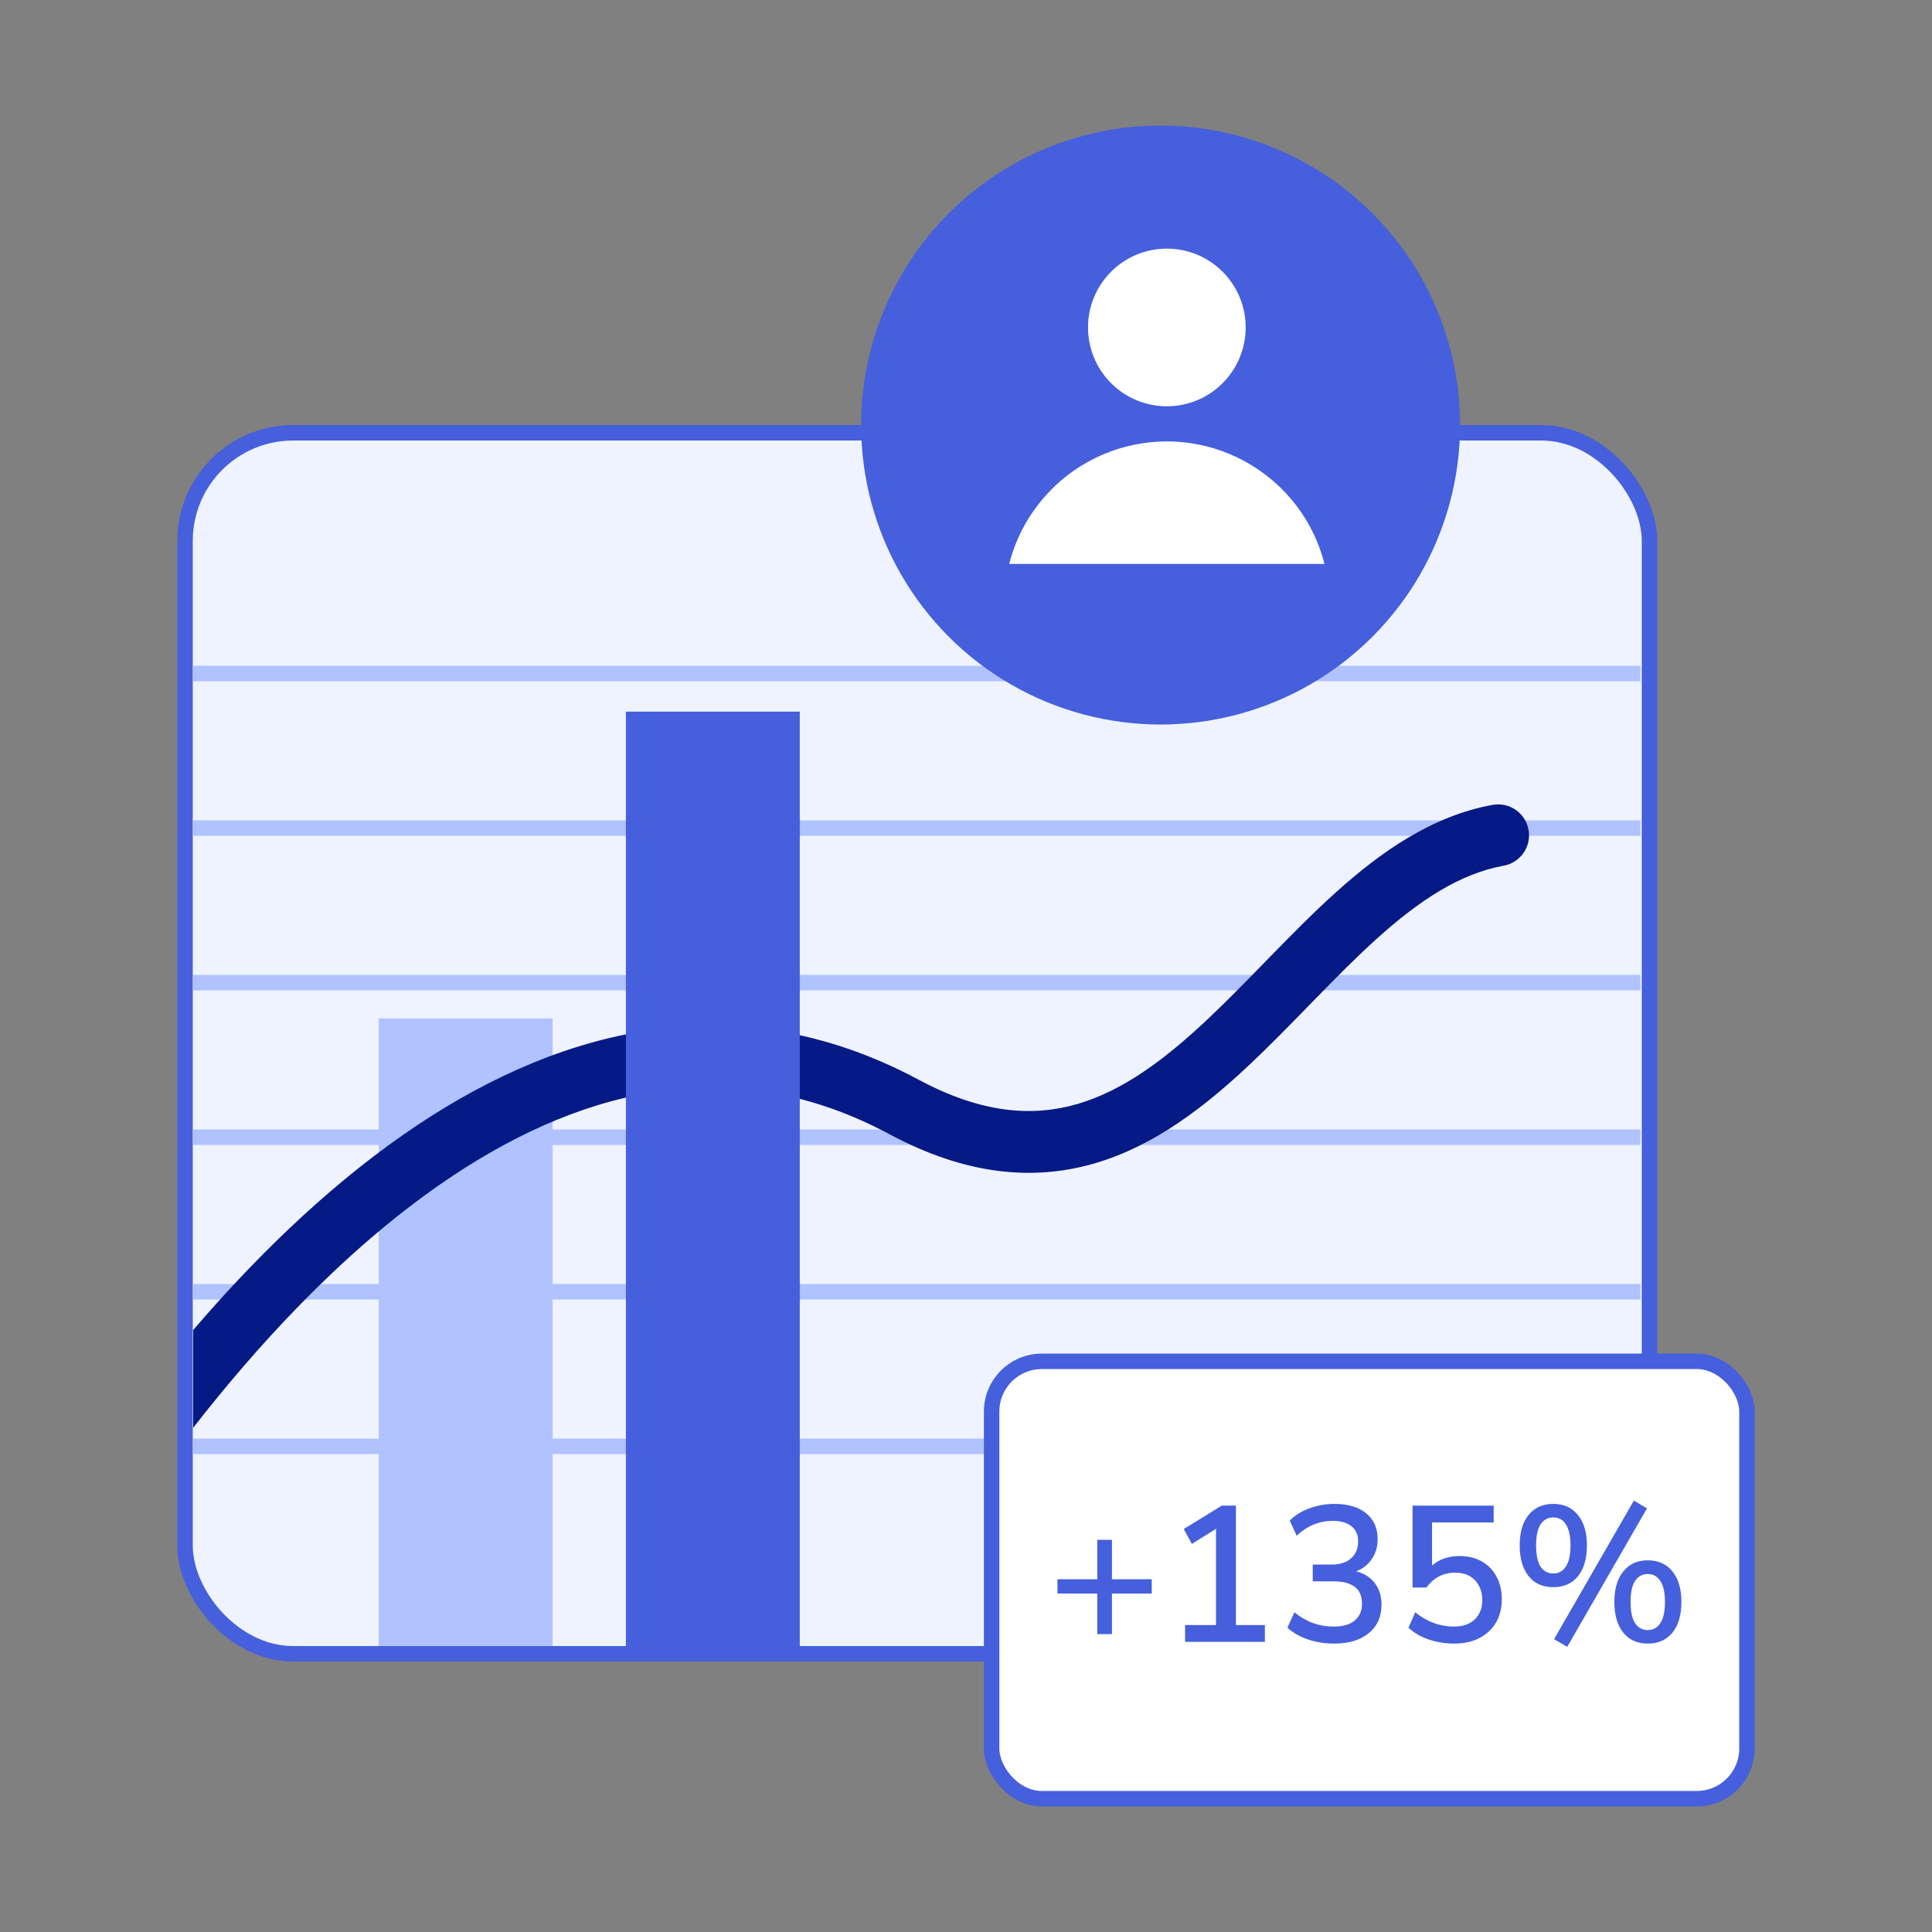 <svg width="500" height="500" viewBox="0 0 500 500" fill="none" xmlns="http://www.w3.org/2000/svg">
<rect x="0" y="0" width="500" height="500" fill="#808080" stroke="none"/>
<rect x="47.887" y="112.002" width="379" height="316" rx="28" fill="#EFF3FF" stroke="#465FDC" stroke-width="4"/>
<line x1="49.999" y1="174.312" x2="424.53" y2="174.312" stroke="#B0C2FF" stroke-width="4"/>
<line x1="49.999" y1="214.312" x2="424.53" y2="214.312" stroke="#B0C2FF" stroke-width="4"/>
<line x1="49.999" y1="254.312" x2="424.53" y2="254.312" stroke="#B0C2FF" stroke-width="4"/>
<line x1="49.999" y1="294.312" x2="424.53" y2="294.312" stroke="#B0C2FF" stroke-width="4"/>
<line x1="49.999" y1="334.312" x2="424.53" y2="334.312" stroke="#B0C2FF" stroke-width="4"/>
<line x1="49.999" y1="374.312" x2="424.53" y2="374.312" stroke="#B0C2FF" stroke-width="4"/>
<rect x="98.018" y="263.565" width="45" height="162.437" fill="#B0C2FF"/>
<path fill-rule="evenodd" clip-rule="evenodd" d="M389.145 224.044C393.492 223.253 396.376 219.089 395.585 214.742C394.795 210.395 390.63 207.511 386.283 208.302C370.588 211.156 357.432 220.42 345.833 230.841C339.992 236.089 334.34 241.825 328.856 247.445C328.618 247.689 328.38 247.933 328.143 248.176C327.834 248.493 327.526 248.809 327.219 249.124L327.218 249.124C322.254 254.217 317.418 259.178 312.472 263.831C301.431 274.218 290.681 282.235 278.924 285.685C267.579 289.015 254.39 288.346 237.769 279.441C188.313 252.947 141.684 267.748 104.704 293.431C83.377 308.242 64.805 326.937 49.999 344.211V369.503C65.638 349.435 87.673 324.738 113.831 306.572C148.106 282.769 188.089 270.978 230.213 293.545C250.043 304.168 267.55 305.698 283.43 301.038C298.899 296.498 311.904 286.333 323.435 275.485C328.65 270.579 333.734 265.363 338.661 260.308L338.685 260.284C339.228 259.727 339.769 259.172 340.308 258.619C345.804 252.986 351.122 247.598 356.526 242.743C367.419 232.957 377.857 226.096 389.145 224.044Z" fill="#061A85"/>
<circle cx="300.361" cy="110.002" r="77.504" fill="#465FDC"/>
<path d="M316.406 70.319C324.373 78.286 324.373 91.204 316.406 99.171C308.439 107.138 295.521 107.138 287.554 99.171C279.587 91.204 279.587 78.286 287.554 70.319C295.521 62.352 308.439 62.352 316.406 70.319Z" fill="white"/>
<path d="M342.782 145.949C337.036 123.415 314.11 109.805 291.575 115.551C276.643 119.359 264.984 131.018 261.177 145.949H342.782Z" fill="white"/>
<rect x="256.632" y="352.312" width="195.481" height="113.189" rx="13" fill="white" stroke="#465FDC" stroke-width="4"/>
<rect x="161.983" y="184.171" width="45" height="241.831" fill="#465FDC"/>
<path d="M283.973 422.907V412.407H273.673V408.707H283.973V398.507H287.773V408.707H298.073V412.407H287.773V422.907H283.973ZM306.703 424.907V420.557H314.703V395.657L308.453 399.557L306.353 395.707L316.203 389.657H319.853V420.557H327.353V424.907H306.703ZM345.283 425.357C342.917 425.357 340.667 425.007 338.533 424.307C336.4 423.574 334.617 422.557 333.183 421.257L334.983 417.257C336.55 418.524 338.167 419.457 339.833 420.057C341.5 420.657 343.267 420.957 345.133 420.957C347.533 420.957 349.35 420.44 350.583 419.407C351.85 418.374 352.483 416.89 352.483 414.957C352.483 413.024 351.85 411.59 350.583 410.657C349.35 409.724 347.55 409.257 345.183 409.257H339.733V404.907H344.683C346.783 404.907 348.433 404.374 349.633 403.307C350.867 402.24 351.483 400.774 351.483 398.907C351.483 397.207 350.917 395.907 349.783 395.007C348.65 394.074 347.033 393.607 344.933 393.607C341.367 393.607 338.25 394.89 335.583 397.457L333.783 393.507C335.15 392.14 336.85 391.09 338.883 390.357C340.95 389.59 343.1 389.207 345.333 389.207C348.867 389.207 351.617 390.024 353.583 391.657C355.55 393.257 356.533 395.49 356.533 398.357C356.533 400.29 356.033 401.99 355.033 403.457C354.067 404.924 352.717 405.99 350.983 406.657C353.083 407.19 354.7 408.224 355.833 409.757C356.967 411.257 357.533 413.107 357.533 415.307C357.533 418.407 356.433 420.857 354.233 422.657C352.067 424.457 349.083 425.357 345.283 425.357ZM376.364 425.357C374.097 425.357 371.897 425.007 369.764 424.307C367.664 423.574 365.914 422.557 364.514 421.257L366.264 417.257C369.331 419.724 372.664 420.957 376.264 420.957C378.564 420.957 380.364 420.34 381.664 419.107C382.964 417.84 383.614 416.19 383.614 414.157C383.614 412.057 382.997 410.34 381.764 409.007C380.531 407.674 378.814 407.007 376.614 407.007C373.514 407.007 371.031 408.29 369.164 410.857H365.564V389.657H386.564V394.007H370.614V405.157C372.481 403.524 374.847 402.707 377.714 402.707C379.947 402.707 381.881 403.174 383.514 404.107C385.147 405.04 386.414 406.357 387.314 408.057C388.214 409.724 388.664 411.674 388.664 413.907C388.664 416.174 388.164 418.174 387.164 419.907C386.164 421.607 384.747 422.94 382.914 423.907C381.081 424.874 378.897 425.357 376.364 425.357ZM405.594 426.207L402.194 424.207L422.844 388.357L426.244 390.357L405.594 426.207ZM401.994 410.757C399.261 410.757 397.128 409.807 395.594 407.907C394.061 405.974 393.294 403.324 393.294 399.957C393.294 396.59 394.061 393.957 395.594 392.057C397.161 390.157 399.294 389.207 401.994 389.207C404.694 389.207 406.811 390.157 408.344 392.057C409.911 393.957 410.694 396.59 410.694 399.957C410.694 403.324 409.928 405.974 408.394 407.907C406.861 409.807 404.728 410.757 401.994 410.757ZM401.994 407.207C403.394 407.207 404.478 406.607 405.244 405.407C406.044 404.207 406.444 402.39 406.444 399.957C406.444 397.524 406.044 395.707 405.244 394.507C404.478 393.307 403.394 392.707 401.994 392.707C400.594 392.707 399.494 393.307 398.694 394.507C397.928 395.707 397.544 397.524 397.544 399.957C397.544 402.424 397.928 404.257 398.694 405.457C399.494 406.624 400.594 407.207 401.994 407.207ZM426.444 425.357C423.744 425.357 421.628 424.407 420.094 422.507C418.561 420.607 417.794 417.957 417.794 414.557C417.794 411.224 418.561 408.607 420.094 406.707C421.628 404.774 423.744 403.807 426.444 403.807C429.178 403.807 431.311 404.774 432.844 406.707C434.378 408.607 435.144 411.224 435.144 414.557C435.144 417.957 434.378 420.607 432.844 422.507C431.311 424.407 429.178 425.357 426.444 425.357ZM426.444 421.857C427.844 421.857 428.928 421.257 429.694 420.057C430.494 418.857 430.894 417.024 430.894 414.557C430.894 412.157 430.494 410.357 429.694 409.157C428.928 407.957 427.844 407.357 426.444 407.357C425.044 407.357 423.944 407.957 423.144 409.157C422.378 410.324 421.994 412.124 421.994 414.557C421.994 417.024 422.378 418.857 423.144 420.057C423.944 421.257 425.044 421.857 426.444 421.857Z" fill="#465FDC"/>
</svg>

